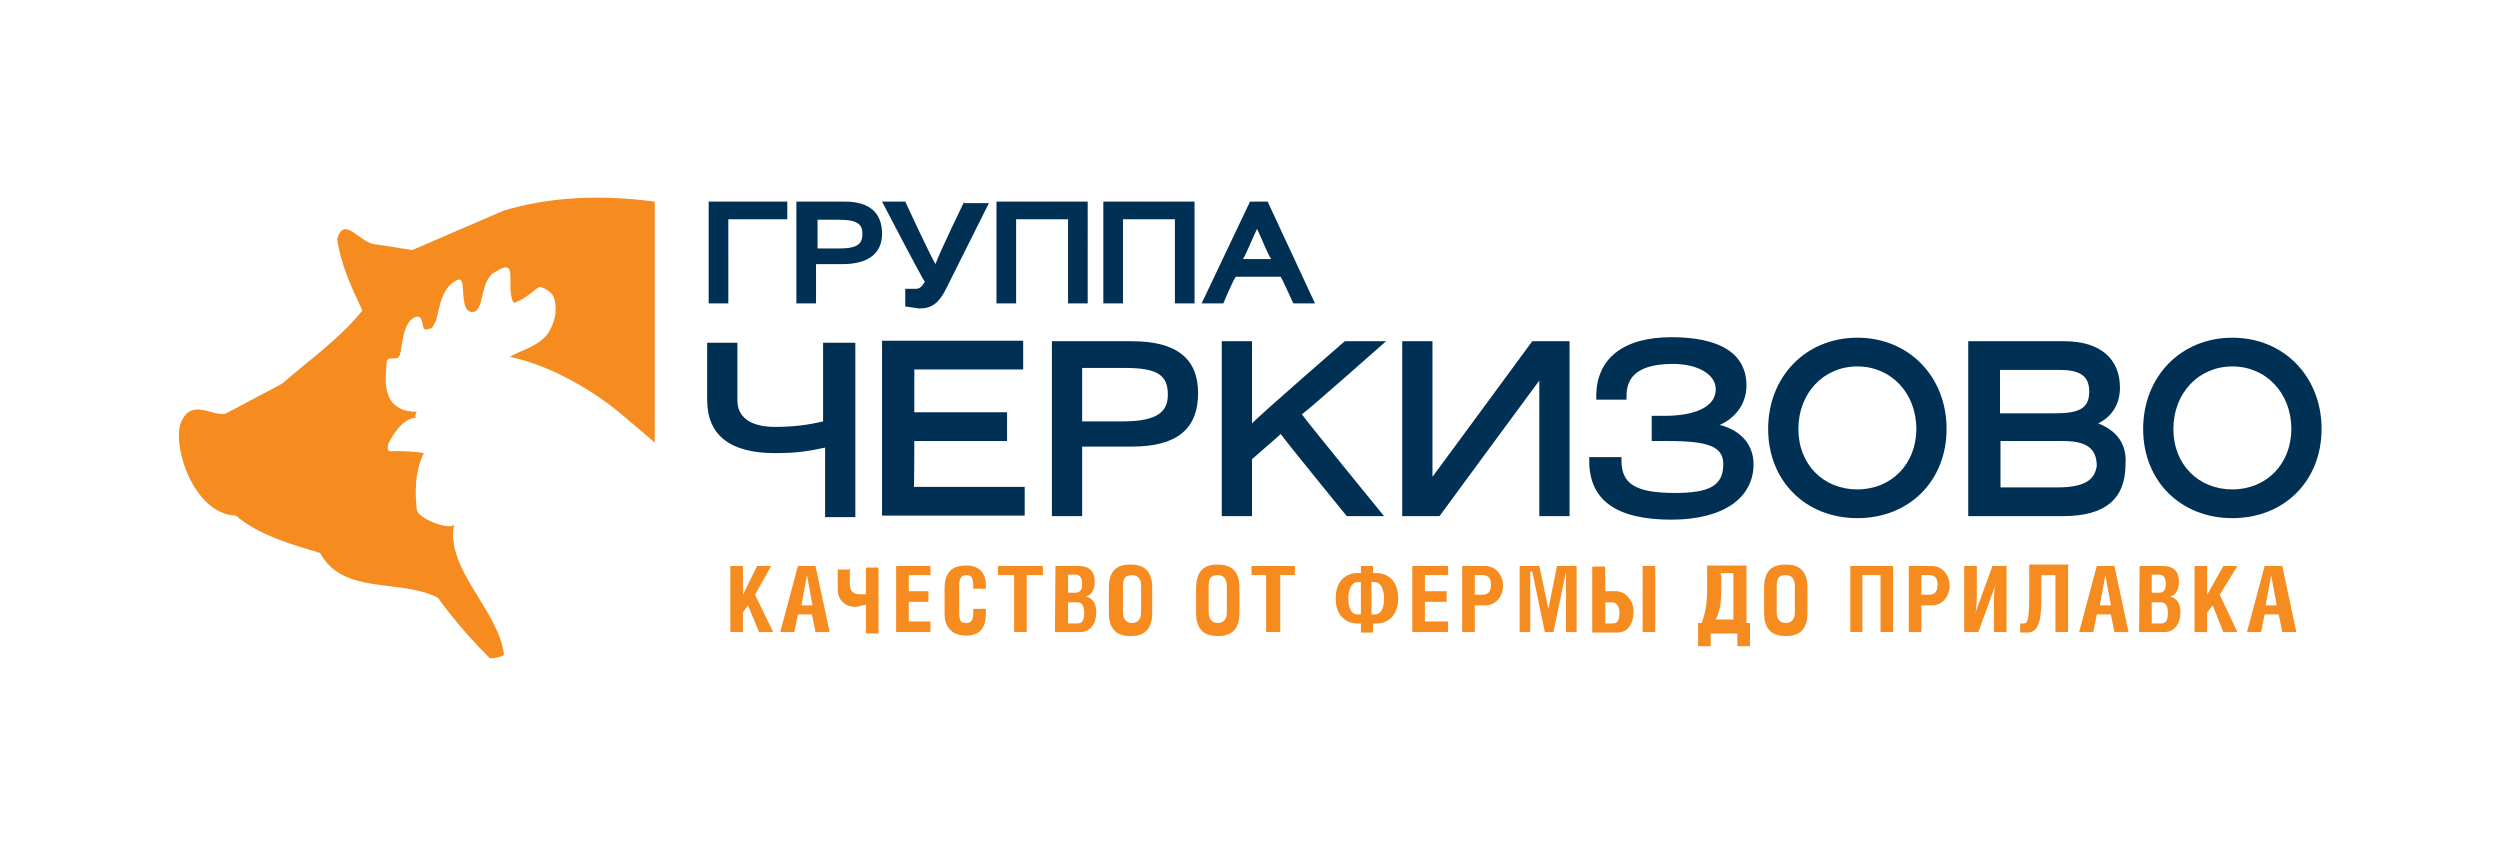<?xml version="1.0" encoding="UTF-8"?> <!-- Generator: Adobe Illustrator 23.0.5, SVG Export Plug-In . SVG Version: 6.00 Build 0) --> <svg xmlns="http://www.w3.org/2000/svg" xmlns:xlink="http://www.w3.org/1999/xlink" id="Слой_1" x="0px" y="0px" viewBox="0 0 496 170.1" style="enable-background:new 0 0 496 170.1;" xml:space="preserve"> <style type="text/css"> .st0{fill:#003054;} .st1{fill:#F68B1F;} </style> <title>Ресурс 1</title> <g> <g> <path class="st0" d="M386.2,85.1c0,10.3-7.4,17.7-17.7,17.7s-17.7-7.4-17.7-17.7S358.2,67,368.5,67S386.2,74.8,386.2,85.1 M380.2,85.1c0-7.1-5-12.4-11.7-12.4s-11.7,5.3-11.7,12.4s5,12,11.7,12S380.2,92.1,380.2,85.1"></path> <g> <path class="st0" d="M460.6,85.1c0,10.3-7.4,17.7-17.7,17.7c-10.3,0-17.7-7.4-17.7-17.7S432.6,67,442.9,67 C453.2,67,460.6,74.8,460.6,85.1 M454.6,85.1c0-7.1-5-12.4-11.7-12.4s-11.7,5.3-11.7,12.4s5,12,11.7,12S454.6,92.1,454.6,85.1"></path> <path class="st1" d="M99.9,41.8L99.9,41.8l-18.1,7.8l-7.1-1.1c-3.2,0-6.4-6-7.8-1.1c0.7,5,2.8,9.6,5,14.2 c-4.6,5.7-10.3,9.6-15.9,14.5l-11.3,6c-2.8,0.4-6.4-2.8-8.5,1.1c-2.5,3.9,1.8,18.8,10.6,19.1c4.6,3.9,11,5.7,16.7,7.4 c4.6,8.5,15.9,5,23.4,8.9c0,0,3.9,5.7,10.3,12c1.4,0,2.5-0.4,2.8-0.7c-1.1-8.9-11.7-17-9.9-25.9c-0.7,1.4-7.1-1.1-7.4-2.8 c-0.4-3.5-0.4-7.8,1.4-11.3c-1.8-0.4-5-0.4-6-0.4c-0.7,0-1.4,0.4-1.1-1.4c1.1-2.1,2.8-5,5.7-5.3c-0.7,0,0-1.1,0-1.1 c-7.8,0-6-7.8-6-9.6s1.8-0.4,2.5-1.4c0.7-1.1,0.4-6.7,3.2-7.8c1.8-0.7,1.1,2.5,2.1,2.5c1.8-0.4,1.1-0.4,1.8-1.4 c0.7-0.7,0.7-7.1,4.6-8.5c1.8-0.7,0,6.4,2.8,6.4c2.5,0,1.4-6,4.3-7.8c5.3-3.5,2.1,2.5,3.9,6c2.5-0.7,4.6-3.2,5.3-3.2 c1.1,0.4,2.5,1.1,2.8,2.5c0.4,1.4,0.4,3.5-0.7,5.7c-1.4,3.5-6.7,4.6-8.1,5.7c8.5,1.8,17,7.1,22,11.3c2.5,2.1,4.6,3.9,6.7,5.7V40 C119.4,38.6,109.1,39,99.9,41.8"></path> </g> <path class="st0" d="M140.6,40v20.2h3.9V43.5h11.7V40h-0.7H140.6z M167.6,40h-8.9H158v20.2h3.9v-7.8h5.3c5,0,7.8-2.1,7.8-6 C175,42.2,172.5,40,167.6,40 M166.5,49.3h-4.3v-5.7h4.3c3.9,0,4.6,1.1,4.6,2.8C171.1,48.2,170.4,49.3,166.5,49.3 M191.3,40 c0,0-5,10.3-5.7,12.4c-1.1-1.8-6-12.4-6-12.4H175c0,0,8.1,15.6,8.5,15.9c-0.7,1.1-1.1,1.4-1.8,1.4h-2.1V58v2.8l2.8,0.4 c2.5,0,3.9-1.1,5.3-3.9l8.5-17h-1.4h-3.5V40z M197.7,40v20.2h3.9V43.5h10.3v16.7h3.9V40H215H197.7z M218.9,40v20.2h3.9V43.5h10.3 v16.7h3.9V40h-0.7H218.9z M251.5,40h-0.4H248l-9.6,20.2h4.3c0,0,2.1-5,2.5-5.3h8.9c0.4,0.7,2.5,5.3,2.5,5.3h4.3L251.5,40z M246.6,51.4c0.7-1.1,2.1-4.6,2.8-6c0.7,1.4,2.1,5,2.8,6H246.6z"></path> <path class="st0" d="M163.3,67.7v15.9c-2.8,0.7-6,1.1-9.6,1.1c-2.1,0-7.4-0.4-7.4-5.3V68h-6v11.3c0,7.1,4.6,10.6,13.5,10.6 c4.3,0,6.7-0.4,9.9-1.1v13.8h6V68H169h-5.7V67.7z M181.4,87.5h18.4v-5.7h-18.4v-8.5H203v-5.7h-0.7H175v34.7h28.3v-5.7h-22 C181.4,96.7,181.4,87.5,181.4,87.5z M224.6,67.7h-15.2h-0.7v34.7h6V88.6h9.9c8.9,0,13.1-3.5,13.1-10.6 C237.7,71.2,233.5,67.7,224.6,67.7 M222.8,83.6h-8.1V73h8.5c6.4,0,8.5,1.4,8.5,5.3C231.7,81.5,229.9,83.6,222.8,83.6 M273.2,67.7 h-6.4c0,0-16.7,14.5-18.4,16.3V67.7h-6v34.7h6V91.1c0.4-0.4,5-4.3,5.7-5c0.7,1.1,13.1,16.3,13.1,16.3h7.4c0,0-15.6-19.1-16.3-20.2 c1.1-0.7,16.7-14.5,16.7-14.5H273.2z M304,67.7c0,0-17.7,24.1-19.8,26.9V67.7h-6v34.7h7.4c0,0,17.7-24.1,19.8-26.9v26.9h6V67.7 h-0.7L304,67.7L304,67.7z M341.2,84.3c3.2-1.4,5.3-4.3,5.3-7.8c0-6.4-5.3-9.6-14.9-9.6s-14.9,4.3-14.9,11.7v0.7h6v-0.7 c0-2.8,1.1-6.4,9.2-6.4c5,0,8.5,2.1,8.5,5c0,4.6-6.7,5.3-9.9,5.3h-2.8v5h3.2c8.1,0,11,1.1,11,4.6c0,4.3-2.8,5.7-9.6,5.7 c-7.8,0-10.6-1.8-10.6-6.4v-0.7h-6.4v0.7c0,7.8,5.3,11.7,16.3,11.7c10.3,0,16.3-4.3,16.3-11C347.9,88.2,345.4,85.4,341.2,84.3 M416.3,84c2.8-1.4,4.3-3.9,4.3-7.1c0-5.7-3.9-9.2-11-9.2h-18.4h-0.7v34.7h18.8c8.5,0,12.4-3.5,12.4-10.3 C422,87.9,419.8,85.4,416.3,84 M396.8,73.4h12c4.6,0,5.7,1.8,5.7,4.3c0,3.2-1.8,4.3-6.7,4.3h-11V73.4z M408.2,96.7h-11.3v-9.2 h12.4c4.6,0,6.7,1.4,6.7,5C415.6,94.6,414.5,96.7,408.2,96.7"></path> <polygon class="st1" points="147.4,118 150.2,112.3 153,112.3 149.8,118 153.4,125.4 150.6,125.4 148.4,120.1 147.4,121.5 147.4,125.4 144.9,125.4 144.9,112.3 147.4,112.3 "></polygon> <path class="st1" d="M158.3,112.3h3.5l2.8,13.1h-2.8l-0.7-3.5h-2.8l-0.7,3.5h-2.8L158.3,112.3z M161.2,120.1l-1.1-6l-1.1,6H161.2z "></path> <path class="st1" d="M168.6,112.3v3.5c0,1.4,0.7,2.1,1.8,2.1c0.4,0,1.1,0,1.4,0v-5.3h2.5v13.1h-2.5V120c-0.7,0-1.4,0.4-2.1,0.4 c-2.1,0-3.5-1.4-3.5-3.5V113h2.5L168.6,112.3L168.6,112.3z"></path> <polygon class="st1" points="184.6,112.3 184.6,114.1 180.3,114.1 180.3,117.3 184.2,117.3 184.2,119.4 180.3,119.4 180.3,123.3 184.6,123.3 184.6,125.4 177.8,125.4 177.8,112.3 "></polygon> <path class="st1" d="M193.1,116.6L193.1,116.6c0-2.1-0.4-2.5-1.4-2.5s-1.4,0.7-1.4,2.1v5.3c0,1.8,0.4,2.1,1.4,2.1 c1.1,0,1.4-0.7,1.4-2.1v-0.7h2.5v0.7c0,2.5-0.7,4.6-3.9,4.6s-4.3-2.1-4.3-4.3v-5c0-3.2,1.4-4.6,4.3-4.6c2.5,0,3.9,1.4,3.9,3.9v0.7 h-2.5V116.6z"></path> <polygon class="st1" points="203.7,125.4 201.2,125.4 201.2,114.1 198,114.1 198,112.3 206.9,112.3 206.9,114.1 203.7,114.1 "></polygon> <path class="st1" d="M209.4,112.3h4.6c2.5,0,3.2,1.4,3.2,3.2c0,1.4-0.7,2.8-1.8,2.8c1.4,0.4,2.1,1.4,2.1,3.2 c0,2.1-1.1,3.9-3.2,3.9h-5L209.4,112.3L209.4,112.3z M211.9,117.6h1.4c1.1,0,1.4-0.7,1.4-1.8s-0.4-1.8-1.4-1.8h-1.4V117.6z M211.9,123.7h1.8c1.1,0,1.4-0.7,1.4-2.1s-0.4-2.1-1.4-2.1h-1.8V123.7z"></path> <path class="st1" d="M224.3,112c2.5,0,4.3,1.1,4.3,4.6v5c0,3.5-1.8,4.6-4.3,4.6s-4.3-1.1-4.3-4.6v-5C220,113,221.8,112,224.3,112 M222.8,116.2v5.3c0,1.4,0.7,2.1,1.8,2.1s1.8-0.7,1.8-2.1v-5.3c0-1.4-0.7-2.1-1.8-2.1C223.2,114.1,222.8,114.8,222.8,116.2"></path> <path class="st1" d="M241.6,112c2.5,0,4.3,1.1,4.3,4.6v5c0,3.5-1.8,4.6-4.3,4.6s-4.3-1.1-4.3-4.6v-5 C237.4,113,239.1,112,241.6,112 M239.8,116.2v5.3c0,1.4,0.7,2.1,1.8,2.1s1.8-0.7,1.8-2.1v-5.3c0-1.4-0.7-2.1-1.8-2.1 C240.2,114.1,239.8,114.8,239.8,116.2"></path> <polygon class="st1" points="254,125.4 251.2,125.4 251.2,114.1 248.3,114.1 248.3,112.3 256.9,112.3 256.9,114.1 254,114.1 "></polygon> <path class="st1" d="M272.4,112.3v1.4h0.7c2.1,0,4.3,1.4,4.3,5c0,3.5-2.1,5-4.3,5h-0.7v1.8H270v-1.8h-0.7c-2.1,0-4.3-1.4-4.3-5 c0-3.5,2.1-5,4.3-5h0.7v-1.4H272.4z M270,115.5h-0.7c-1.1,0-1.8,1.4-1.8,3.2c0,2.1,0.7,3.2,1.8,3.2h0.7V115.5z M272.4,121.9h0.4 c1.1,0,1.8-1.1,1.8-3.2c0-1.8-0.7-3.2-1.8-3.2h-0.7v6.4L272.4,121.9L272.4,121.9z"></path> <polygon class="st1" points="287.3,112.3 287.3,114.1 282.7,114.1 282.7,117.3 287,117.3 287,119.4 282.7,119.4 282.7,123.3 287.3,123.3 287.3,125.4 280.2,125.4 280.2,112.3 "></polygon> <path class="st1" d="M292.6,125.4h-2.5v-13.1h4.6c2.1,0,3.5,1.8,3.5,3.9s-1.4,3.9-3.5,3.9h-2.1 C292.6,120.1,292.6,125.4,292.6,125.4z M292.6,118h1.4c1.4,0,1.8-0.7,1.8-2.1s-0.7-1.8-1.8-1.8h-1.4V118z"></path> <polygon class="st1" points="305.4,112.3 307.2,120.8 308.9,112.3 312.8,112.3 312.8,125.4 310.7,125.4 310.7,113.4 310.7,113.4 308.2,125.4 306.5,125.4 304,113.4 303.6,113.4 303.6,125.4 301.5,125.4 301.5,112.3 "></polygon> <path class="st1" d="M318.5,117.3h2.1c2.1,0,3.5,2.1,3.5,3.9c0,2.5-1.1,4.3-3.2,4.3h-5v-13.1h2.5 C318.5,112.3,318.5,117.3,318.5,117.3z M318.5,123.7h1.4c1.1,0,1.4-0.7,1.4-2.1s-0.7-2.1-1.4-2.1h-1.4V123.7z M328.4,125.4h-2.5 v-13.1h2.5V125.4z"></path> <path class="st1" d="M346.5,112.3v11.3h0.7v4.6h-2.5v-2.5h-5.3v2.5h-2.5v-4.6h0.7c0.7-1.8,1.1-3.5,1.1-7.1v-4.3h7.8V112.3z M341.5,114.1v2.8c0,3.2-0.4,4.6-1.1,6h3.5v-9.2h-2.5v0.4H341.5z"></path> <path class="st1" d="M354.3,112c2.5,0,4.3,1.1,4.3,4.6v5c0,3.5-1.8,4.6-4.3,4.6s-4.3-1.1-4.3-4.6v-5C350,113,351.8,112,354.3,112 M352.5,116.2v5.3c0,1.4,0.7,2.1,1.8,2.1c1.1,0,1.8-0.7,1.8-2.1v-5.3c0-1.4-0.7-2.1-1.8-2.1C352.9,114.1,352.5,114.8,352.5,116.2"></path> <polygon class="st1" points="375.6,112.3 375.6,125.4 373.1,125.4 373.1,114.1 369.5,114.1 369.5,125.4 367.1,125.4 367.1,112.3 "></polygon> <path class="st1" d="M381.2,125.4h-2.5v-13.1h4.6c2.1,0,3.5,1.8,3.5,3.9s-1.4,3.9-3.5,3.9h-2.1 C381.2,120.1,381.2,125.4,381.2,125.4z M381.2,118h1.4c1.4,0,1.8-0.7,1.8-2.1s-0.7-1.8-1.8-1.8h-1.4V118z"></path> <path class="st1" d="M392.2,112.3v5c0,1.4,0,3.5-0.4,4.6l0,0l3.5-9.6h2.8v13.1h-2.5v-5c0-2.1,0-3.5,0.4-4.6l0,0l-3.5,9.6h-2.8 v-13.1H392.2z"></path> <path class="st1" d="M410.3,112.3v13.1h-2.5v-11.3H405v5c0,4.3-0.7,6.4-2.8,6.4c-0.7,0-1.1,0-1.4,0v-1.8c0,0,0.4,0,0.7,0 c0.7,0,1.1-0.4,1.1-5.3V112h7.8v0.3H410.3z"></path> <path class="st1" d="M416,112.3h3.5l2.8,13.1h-2.8l-0.7-3.5H416l-0.7,3.5h-2.8L416,112.3z M418.8,120.1l-1.1-6l-1.1,6H418.8z"></path> <path class="st1" d="M424.5,112.3h4.6c2.5,0,3.2,1.4,3.2,3.2c0,1.4-0.7,2.8-1.8,2.8c1.4,0.4,2.1,1.4,2.1,3.2 c0,2.1-1.1,3.9-3.2,3.9h-5L424.5,112.3L424.5,112.3z M426.9,117.6h1.4c1.1,0,1.4-0.7,1.4-1.8s-0.4-1.8-1.4-1.8h-1.4V117.6z M426.9,123.7h1.8c1.1,0,1.4-0.7,1.4-2.1s-0.4-2.1-1.4-2.1h-1.8V123.7z"></path> <polygon class="st1" points="437.9,118 441.1,112.3 443.9,112.3 440.4,118 443.9,125.4 441.1,125.4 439,120.1 437.9,121.5 437.9,125.4 435.4,125.4 435.4,112.3 437.9,112.3 "></polygon> <path class="st1" d="M449.3,112.3h3.5l2.8,13.1h-2.8l-0.7-3.5h-2.8l-0.7,3.5h-2.8L449.3,112.3z M451.7,120.1l-1.1-6l-1.1,6H451.7z "></path> </g> </g> </svg> 